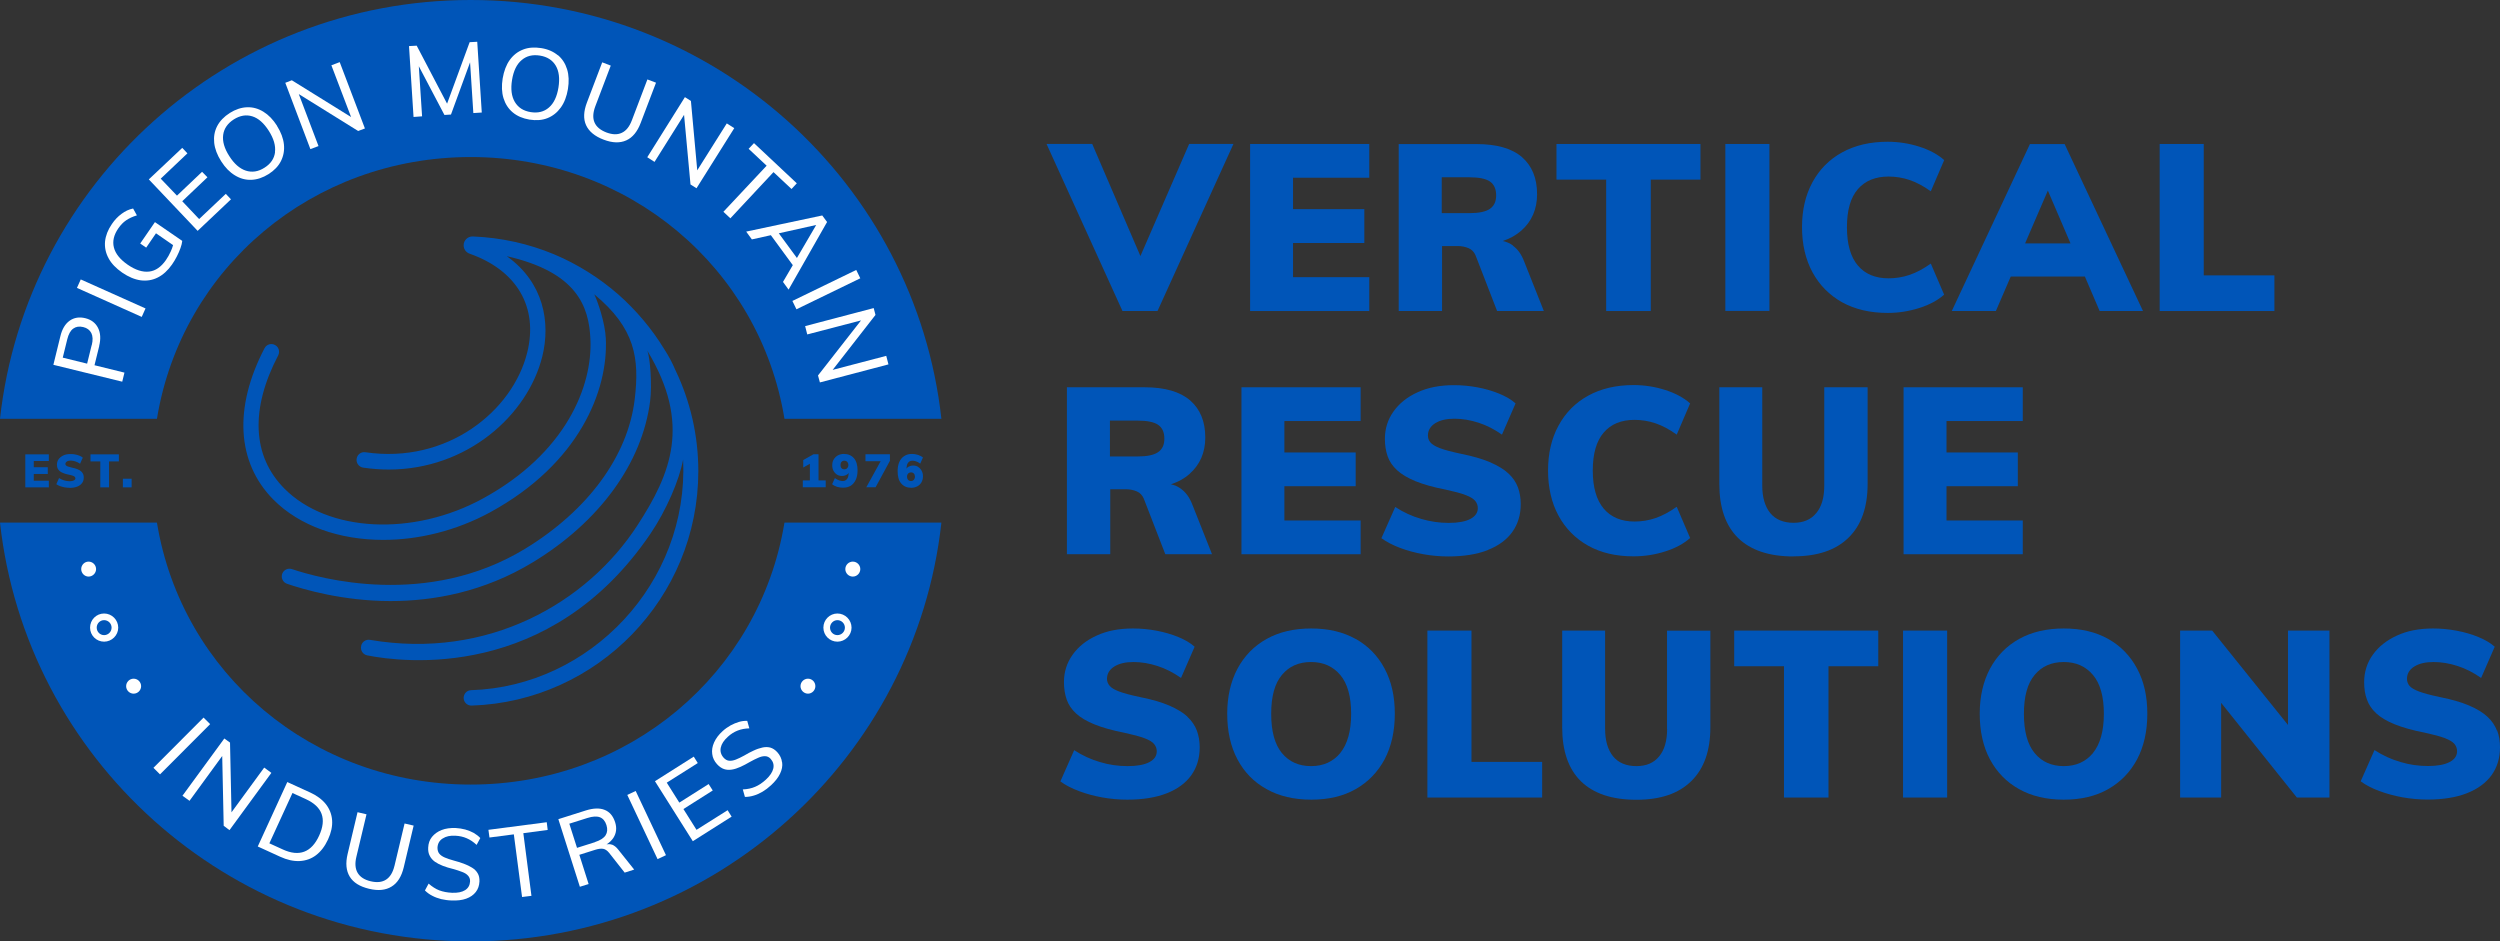 <?xml version="1.0" encoding="UTF-8"?> <svg xmlns="http://www.w3.org/2000/svg" id="Layer_2" data-name="Layer 2" viewBox="0 0 237.04 89.26"><rect x="0" y="0" width="237.04" height="89.26" fill="#333333" stroke="none"/><defs><style> .cls-1 { fill: #0055b8; } .cls-2 { fill: #fff; } </style></defs><g id="Layer_2-2" data-name="Layer 2"><g id="Layer_1-2" data-name="Layer 1-2"><g><path class="cls-1" d="M44.63,14.89c14.98,0,27.4,10.5,29.75,24.82h14.88C86.79,17.38,67.75,0,44.63,0S2.46,17.38,0,39.71h14.88c2.35-14.33,14.77-24.82,29.75-24.82"></path><path class="cls-1" d="M44.63,74.39c-14.98,0-27.4-10.51-29.75-24.84H0c2.47,22.33,21.51,39.71,44.63,39.71s42.17-17.38,44.63-39.71h-14.88c-2.35,14.33-14.77,24.84-29.75,24.84"></path><polygon class="cls-1" points="2.4 46.21 2.4 43.08 4.63 43.08 4.63 43.71 3.2 43.71 3.2 44.3 4.53 44.3 4.53 44.94 3.2 44.94 3.2 45.58 4.63 45.58 4.63 46.21 2.4 46.21"></polygon><path class="cls-1" d="M6.6,46.25c-.15,0-.31-.01-.47-.04s-.3-.07-.44-.12-.25-.11-.35-.18l.26-.58c.15.1.31.17.49.22.17.05.34.08.51.08s.31-.03.41-.08c.09-.05.14-.12.14-.2,0-.05-.02-.09-.05-.13s-.09-.08-.18-.11-.21-.07-.38-.1c-.22-.04-.41-.1-.56-.16s-.26-.13-.35-.21c-.08-.08-.14-.16-.18-.26-.03-.1-.05-.21-.05-.33,0-.19.05-.36.16-.51.11-.15.26-.27.45-.36s.42-.13.68-.13c.15,0,.3.01.44.04.15.03.28.07.41.12.12.05.23.11.31.18l-.26.58c-.14-.1-.29-.17-.44-.22s-.3-.08-.45-.08-.27.03-.36.09-.14.13-.14.23c0,.05.01.09.05.13.03.04.09.07.18.11.09.03.22.07.4.11.22.04.4.1.54.16.15.06.26.13.34.21s.14.16.18.26c.04.09.05.2.05.31,0,.2-.05.38-.16.52-.11.15-.26.26-.46.34-.2.08-.45.12-.74.12"></path><polygon class="cls-1" points="9.51 46.21 9.51 43.75 8.58 43.75 8.58 43.08 11.27 43.08 11.27 43.75 10.34 43.75 10.34 46.21 9.51 46.21"></polygon><rect class="cls-1" x="11.65" y="45.39" width=".83" height=".82"></rect><polygon class="cls-1" points="77.61 43.07 77.13 43.07 76.16 43.62 76.16 44.33 76.79 43.97 76.79 45.55 76.12 45.55 76.12 46.2 78.29 46.2 78.29 45.55 77.61 45.55 77.61 43.07"></polygon><path class="cls-1" d="M80.01,43.04c-.21,0-.4.05-.57.14-.16.09-.29.22-.39.38s-.14.35-.14.56.04.37.12.52.19.27.33.36c.14.09.3.13.48.13.12,0,.23-.02.32-.06.1-.04.18-.09.26-.16.03-.03.04-.07.06-.1-.02.23-.05.42-.13.55-.1.16-.24.25-.44.25-.1,0-.21-.02-.34-.06s-.26-.12-.41-.22l-.26.58c.13.11.29.19.47.25.19.06.38.08.57.08.28,0,.52-.06.73-.19.2-.13.36-.32.47-.56.11-.24.17-.54.17-.88,0-.51-.11-.89-.34-1.16s-.55-.41-.97-.41M80.39,44.3c-.03.06-.08.11-.13.15-.06.03-.12.05-.2.05-.12,0-.21-.04-.27-.11-.07-.07-.1-.18-.1-.3s.03-.22.1-.3.16-.11.27-.11c.07,0,.14.02.2.05.06.04.1.08.13.15.03.06.05.13.05.21s-.02.16-.05.22"></path><polygon class="cls-1" points="82.06 43.73 83.5 43.73 82.14 46.2 83.02 46.2 84.38 43.69 84.38 43.07 82.06 43.07 82.06 43.73"></polygon><path class="cls-1" d="M87.06,44.27c-.14-.09-.3-.13-.48-.13-.11,0-.22.02-.32.06s-.19.09-.26.16c-.03.03-.04.07-.06.1.02-.23.05-.42.13-.54.1-.16.24-.24.44-.24.1,0,.21.02.34.06s.26.11.4.22l.26-.58c-.13-.11-.29-.19-.47-.25-.19-.06-.38-.09-.57-.09-.28,0-.52.06-.73.2-.21.13-.36.32-.47.56-.11.24-.16.54-.16.88,0,.51.11.9.34,1.16.23.27.55.41.96.41.21,0,.4-.05.57-.14.17-.09.29-.22.39-.38.09-.16.14-.35.14-.56s-.04-.37-.12-.53c-.08-.15-.19-.27-.33-.36M86.65,45.49c-.07.08-.16.12-.27.12-.07,0-.14-.02-.2-.05-.06-.04-.1-.08-.13-.14-.03-.06-.05-.13-.05-.22s.01-.16.05-.22c.03-.06.08-.11.13-.14.06-.03.12-.05.2-.05.12,0,.21.04.27.11.07.07.1.18.1.3s-.04.22-.1.3"></path><path class="cls-2" d="M7.7,53.96c0,.39.32.71.7.71s.71-.32.71-.71-.32-.71-.71-.71-.7.32-.7.71"></path><path class="cls-2" d="M11.96,65.06c0,.39.32.71.71.71s.71-.32.71-.71-.32-.71-.71-.71-.71.32-.71.71"></path><path class="cls-1" d="M64.05,35.12c-.29-.69-.64-1.36-1.06-2-1.17-1.93-2.66-3.69-4.34-5.18-1.79-1.57-3.9-2.9-6.12-3.83-.02-.01.02.01,0,0-2.38-.99-4.98-1.58-7.69-1.69-.48-.02-.88.36-.88.84,0,.35.22.67.56.79,4.51,1.59,6.53,5.09,5.47,9.37-1.37,5.54-7.58,10.6-15.35,9.46-.39-.06-.75.2-.82.59-.08.41.2.81.62.87.82.12,1.62.18,2.41.18,7.44,0,13.19-5.15,14.57-10.73.79-3.2.15-7-3.37-9.5,6.63,1.51,7.79,4.73,7.93,7.85.22,4.5-2.35,10.84-10.18,15.12-6.63,3.63-14.73,3.22-18.85-.95-3.04-3.07-3.23-7.54-.57-12.62.18-.35.05-.78-.29-.97-.36-.21-.82-.07-1.01.3-2.93,5.62-2.64,10.81.82,14.33,2.51,2.54,6.32,3.84,10.44,3.84,3.36,0,6.93-.87,10.16-2.63,8.43-4.61,11.18-11.54,10.94-16.48-.07-1.46-.76-3.5-1.1-4.18,3.91,3.23,4.3,6.11,3.84,9.95-.64,5.42-4.48,10.58-10.39,14.18-9.29,5.66-19.49,2.81-22.11,1.93-.37-.12-.76.06-.91.41-.16.39.04.84.44.98,1.54.53,5.32,1.64,9.81,1.64,4.07,0,8.86-.85,13.54-3.7,6.29-3.83,10.33-9.39,11.08-15.25.2-1.57,0-4.11-.26-4.78,4.2,6.95,2.22,11.67-.93,16.53-4.79,7.4-14.22,12.78-25.36,10.88-.4-.07-.78.19-.85.58v.02c-.08.4.17.79.58.87,3.31.66,17.34,2.48,26.85-11.53,1.52-2.24,2.75-5.13,3.1-7.04.54,11.69-8.82,21.52-20.11,21.87-.39.01-.7.34-.7.73,0,.42.35.75.77.73,11.91-.4,21.48-10.22,21.48-22.23,0-3.41-.77-6.64-2.15-9.53"></path><path class="cls-2" d="M9.87,58.8c.39,0,.71.32.71.71s-.32.71-.71.71-.7-.32-.7-.71.31-.71.7-.71M9.87,58.17c-.74,0-1.33.6-1.33,1.34s.6,1.33,1.33,1.33,1.34-.6,1.34-1.33-.6-1.34-1.34-1.34"></path><path class="cls-2" d="M81.57,53.96c0,.39-.32.71-.71.71s-.71-.32-.71-.71.32-.71.71-.71.71.32.71.71"></path><path class="cls-2" d="M77.31,65.06c0,.39-.32.71-.7.71s-.71-.32-.71-.71.32-.71.71-.71.7.32.7.71"></path><path class="cls-2" d="M79.4,58.8c.39,0,.71.32.71.71s-.32.71-.71.71-.7-.32-.7-.71.32-.71.7-.71M79.4,58.17c-.73,0-1.33.6-1.33,1.34s.6,1.33,1.33,1.33,1.34-.6,1.34-1.33-.6-1.34-1.34-1.34"></path><path class="cls-2" d="M9.4,32.81c.17-.68.13-1.26-.11-1.73s-.64-.77-1.2-.91c-.57-.14-1.07-.06-1.49.24-.42.3-.72.8-.88,1.49l-.66,2.69,6.53,1.6.21-.86-2.84-.7.45-1.83h-.01ZM8.69,32.73l-.43,1.75-2.31-.57.43-1.75c.12-.48.3-.81.56-1s.57-.24.95-.15c.37.09.62.28.77.57.14.29.16.67.04,1.15"></path><rect class="cls-2" x="10.11" y="24.91" width=".88" height="6.73" transform="translate(-19.57 26.34) rotate(-65.87)"></rect><path class="cls-2" d="M13.31,23.1l.55.38.93-1.36,1.62,1.12c-.06.2-.12.4-.22.6-.13.29-.28.56-.46.82-.45.65-.98,1.02-1.59,1.09s-1.29-.14-2.03-.65c-.72-.5-1.16-1.04-1.31-1.63s-.01-1.2.42-1.82c.22-.32.46-.57.74-.76s.62-.35,1.02-.47l-.36-.65c-.39.08-.76.25-1.1.51-.34.25-.65.57-.91.96-.38.55-.59,1.1-.65,1.65-.05.56.06,1.09.33,1.59.27.51.71.96,1.3,1.37.6.41,1.18.65,1.75.73.57.07,1.11-.01,1.62-.27.5-.25.95-.66,1.35-1.23.17-.24.32-.5.46-.77.14-.27.25-.53.34-.78s.15-.48.17-.69l-2.59-1.78-1.39,2.02v.02Z"></path><polygon class="cls-2" points="18.88 20.77 17.28 19.08 19.67 16.81 19.16 16.29 16.78 18.55 15.24 16.94 17.77 14.54 17.28 14.02 14.11 17.01 18.74 21.89 21.9 18.9 21.41 18.38 18.88 20.77"></polygon><path class="cls-2" d="M26.27,11.93c-.38-.6-.81-1.04-1.3-1.34s-1-.44-1.55-.42c-.54.02-1.09.2-1.63.54-.55.35-.95.77-1.2,1.25-.25.49-.34,1.01-.28,1.58.06.57.28,1.15.66,1.75s.81,1.04,1.31,1.34c.49.3,1.01.44,1.55.42.54-.02,1.09-.2,1.63-.54s.94-.76,1.18-1.24c.24-.48.34-1.01.28-1.58-.06-.57-.28-1.16-.66-1.76M26.08,14.43c-.08.61-.41,1.1-1,1.47-.59.38-1.18.47-1.77.28-.58-.19-1.11-.65-1.57-1.38-.47-.73-.66-1.4-.58-2.01.08-.6.42-1.09,1.01-1.47.59-.37,1.17-.47,1.75-.29s1.1.64,1.57,1.38.66,1.41.58,2.02"></path><polygon class="cls-2" points="31.42 6.19 33.29 11.1 27.67 7.61 27.05 7.85 29.43 14.14 30.2 13.85 28.33 8.92 33.96 12.42 34.6 12.18 32.21 5.89 31.42 6.19"></polygon><polygon class="cls-2" points="44.53 4 42.39 9.83 39.51 4.33 38.78 4.37 39.21 11.09 40.02 11.03 39.71 6.28 42.14 10.9 42.76 10.86 44.57 5.91 44.88 10.72 45.68 10.67 45.25 3.96 44.53 4"></polygon><path class="cls-2" d="M52.89,5.24c-.42-.35-.94-.58-1.58-.68-.64-.1-1.22-.06-1.72.14-.51.2-.93.53-1.26.99s-.55,1.05-.67,1.75c-.11.7-.09,1.32.08,1.87s.46,1,.88,1.35.94.57,1.58.68c.64.1,1.21.06,1.71-.14s.92-.53,1.26-1,.56-1.05.68-1.76c.11-.7.09-1.32-.08-1.87-.17-.55-.46-1-.88-1.35M52.95,8.3c-.14.86-.44,1.5-.91,1.9-.46.4-1.04.54-1.72.43-.69-.11-1.19-.43-1.51-.97-.31-.53-.4-1.22-.26-2.08.14-.86.44-1.49.91-1.88.46-.4,1.04-.54,1.73-.43.69.11,1.19.43,1.5.95.31.52.4,1.21.26,2.08"></path><path class="cls-2" d="M61.38,7.54l-1.47,3.87c-.23.6-.54.99-.95,1.18-.41.2-.9.18-1.46-.03-.57-.22-.95-.53-1.13-.95s-.15-.92.07-1.52l1.47-3.87-.81-.31-1.45,3.81c-.32.84-.35,1.56-.08,2.15.27.59.82,1.05,1.66,1.37s1.55.34,2.15.07,1.05-.82,1.37-1.66l1.45-3.81-.82-.31h0Z"></path><polygon class="cls-2" points="68.91 11.7 66.11 16.15 65.51 9.57 64.94 9.21 61.37 14.91 62.06 15.35 64.86 10.89 65.47 17.49 66.04 17.85 69.62 12.15 68.91 11.7"></polygon><polygon class="cls-2" points="75.05 17.92 75.55 17.38 71.49 13.57 70.98 14.11 72.69 15.71 68.59 20.08 69.25 20.7 73.34 16.32 75.05 17.92"></polygon><path class="cls-2" d="M77.96,20.43l-7.21,1.53.54.74,1.8-.4,2.08,2.84-.93,1.59.53.73,3.65-6.41-.45-.61h0ZM73.85,22.12l3.54-.79-1.83,3.13-1.71-2.33h0Z"></path><rect class="cls-2" x="74.98" y="27.02" width="6.73" height=".88" transform="translate(-4.12 36.98) rotate(-25.9)"></rect><polygon class="cls-2" points="84.03 33.74 78.95 35.07 83.01 29.86 82.84 29.21 76.34 30.92 76.54 31.71 81.64 30.38 77.56 35.6 77.74 36.26 84.24 34.55 84.03 33.74"></polygon><rect class="cls-2" x="13.87" y="70.29" width="6.73" height=".88" transform="translate(-45.01 32.98) rotate(-45.07)"></rect><polygon class="cls-2" points="25.05 72.78 21.95 77.02 21.81 70.41 21.27 70.02 17.3 75.45 17.97 75.93 21.07 71.68 21.21 78.3 21.76 78.71 25.73 73.28 25.05 72.78"></polygon><path class="cls-2" d="M29.36,75.12l-2.12-.97-2.8,6.11,2.12.97c.65.3,1.27.44,1.85.41.58-.03,1.1-.21,1.55-.55s.84-.84,1.14-1.49c.3-.65.43-1.25.39-1.82-.04-.57-.24-1.08-.59-1.53-.36-.45-.87-.83-1.53-1.13M30.26,79.23c-.36.79-.83,1.3-1.41,1.52-.57.22-1.26.15-2.04-.21l-1.27-.58,2.19-4.77,1.27.58c1.57.72,1.99,1.87,1.26,3.46"></path><path class="cls-2" d="M37.4,82.1c-.15.62-.41,1.05-.79,1.3s-.87.3-1.46.16c-.6-.14-1.01-.41-1.24-.8-.23-.39-.27-.9-.12-1.52l.96-4.03-.85-.2-.94,3.96c-.21.88-.14,1.59.2,2.15.34.56.95.94,1.83,1.15.87.21,1.58.14,2.14-.21.56-.34.94-.95,1.15-1.82l.94-3.96-.86-.2-.96,4.03h0Z"></path><path class="cls-2" d="M41.98,79.5c.3-.2.7-.29,1.21-.26.38.02.74.1,1.06.24.33.14.64.35.94.63l.35-.65c-.18-.19-.39-.35-.63-.49-.24-.13-.51-.24-.8-.32-.29-.08-.59-.12-.9-.14-.51-.02-.96.04-1.34.19s-.68.37-.91.65-.34.62-.36,1c-.02.32.03.58.15.8.11.22.27.4.49.56.22.15.47.28.76.39.29.11.61.21.95.29.32.09.61.18.86.28.25.09.44.21.57.36.13.14.2.32.19.54-.02.36-.17.64-.47.83-.3.19-.71.27-1.24.25-.46-.02-.86-.1-1.21-.23-.34-.13-.68-.35-1.01-.64l-.35.65c.2.2.43.37.69.5.26.14.54.24.85.32.31.07.64.12.99.13.53.02.99-.03,1.38-.17s.69-.35.91-.63.33-.61.35-1c.01-.31-.04-.57-.17-.78-.12-.21-.3-.39-.53-.53-.23-.14-.49-.27-.79-.38-.3-.11-.62-.21-.96-.3-.32-.09-.6-.18-.83-.28-.23-.1-.41-.22-.53-.37s-.17-.34-.17-.57c.02-.38.18-.67.48-.86"></path><polygon class="cls-2" points="51.84 77.96 46.31 78.68 46.41 79.41 48.72 79.11 49.5 85.05 50.39 84.94 49.62 79 51.93 78.69 51.84 77.96"></polygon><path class="cls-2" d="M58.02,80.09c-.16-.06-.33-.06-.51-.03.27-.17.49-.38.65-.62.28-.44.34-.94.16-1.49-.19-.58-.51-.97-.99-1.16-.47-.19-1.06-.17-1.77.05l-2.62.83,2.04,6.41.83-.26-.88-2.77,1.52-.48c.29-.09.53-.12.73-.09s.39.16.57.38l1.48,1.88.9-.29-1.5-1.88c-.19-.25-.4-.41-.61-.49M56.42,79.85l-1.71.54-.73-2.29,1.71-.54c.5-.16.9-.18,1.19-.07s.5.36.62.74.09.7-.08.97c-.18.27-.51.48-1,.64"></path><rect class="cls-2" x="60.87" y="74.86" width=".88" height="6.73" transform="translate(-27.51 33.63) rotate(-25.25)"></rect><polygon class="cls-2" points="66.04 78.68 64.8 76.71 67.58 74.95 67.19 74.34 64.41 76.1 63.22 74.21 66.16 72.35 65.78 71.74 62.1 74.07 65.69 79.76 69.37 77.43 68.99 76.82 66.04 78.68"></polygon><path class="cls-2" d="M74.15,72.28c-.04-.35-.19-.67-.45-.96-.21-.23-.43-.37-.67-.44-.24-.06-.49-.06-.75,0s-.54.15-.83.29c-.29.13-.59.29-.89.47-.29.16-.56.29-.79.38s-.45.13-.64.11c-.19-.02-.37-.12-.52-.29-.25-.28-.34-.6-.27-.95s.3-.7.68-1.04c.28-.26.59-.45.92-.58.33-.13.7-.2,1.11-.21l-.2-.71c-.26-.01-.52.02-.79.1-.27.08-.53.19-.79.33-.26.15-.51.32-.74.53-.38.34-.65.7-.82,1.08s-.23.74-.18,1.1c.04.36.2.68.45.96.21.23.43.39.67.47s.48.09.74.05c.26-.04.53-.13.82-.26.28-.13.58-.28.88-.46.29-.16.56-.3.8-.4.24-.11.46-.16.66-.15.2,0,.37.09.52.25.24.27.33.58.25.92-.08.34-.31.69-.7,1.05-.34.31-.68.54-1.02.68-.34.15-.73.23-1.17.25l.2.71c.28,0,.56-.04.85-.13.28-.08.56-.21.83-.37s.53-.36.79-.6c.39-.36.68-.72.86-1.1.18-.37.25-.73.2-1.08"></path><polygon class="cls-1" points="109.75 29.49 116.95 13.65 112.75 13.65 108.13 24.28 103.56 13.65 99.23 13.65 106.43 29.49 109.75 29.49"></polygon><polygon class="cls-1" points="129.83 26.28 122.6 26.28 122.6 23.04 129.36 23.04 129.36 19.83 122.6 19.83 122.6 16.85 129.83 16.85 129.83 13.65 118.53 13.65 118.53 29.49 129.83 29.49 129.83 26.28"></polygon><path class="cls-1" d="M143.47,23.29c-.31-.23-.64-.37-.99-.44.68-.22,1.27-.55,1.76-.98,1-.88,1.5-2.04,1.5-3.46,0-1.51-.48-2.68-1.43-3.51-.96-.83-2.4-1.24-4.33-1.24h-7.36v15.83h4.11v-6.16h1.51c.35,0,.69.07,1,.2s.53.36.67.69l2.04,5.27h4.43l-1.87-4.71c-.25-.65-.6-1.15-1.06-1.48M139.32,20.21h-2.62v-3.4h2.62c.9,0,1.55.13,1.95.4.39.27.59.71.59,1.31s-.2,1-.59,1.28c-.39.27-1.04.41-1.95.41"></path><polygon class="cls-1" points="152.29 29.49 156.52 29.49 156.52 17.03 161.23 17.03 161.23 13.65 147.58 13.65 147.58 17.03 152.29 17.03 152.29 29.49"></polygon><rect class="cls-1" x="163.59" y="13.65" width="4.18" height="15.83"></rect><path class="cls-1" d="M184.34,27.95l-1.27-2.96c-.68.49-1.35.85-2,1.07s-1.32.33-2,.33c-1.26,0-2.24-.41-2.92-1.22-.69-.82-1.03-2.02-1.03-3.63s.34-2.8,1.03-3.6c.69-.8,1.66-1.2,2.92-1.2.68,0,1.35.11,2,.33s1.32.58,2,1.07l1.27-2.96c-.59-.53-1.38-.96-2.35-1.27s-1.98-.47-3.01-.47c-1.66,0-3.1.34-4.32,1.01s-2.15,1.62-2.81,2.83c-.66,1.22-.99,2.63-.99,4.25s.33,3.06.99,4.28,1.6,2.17,2.81,2.85c1.22.67,2.65,1.01,4.32,1.01,1.04,0,2.04-.16,3.01-.47s1.75-.73,2.35-1.27"></path><path class="cls-1" d="M190.66,26.22h7.02l1.4,3.27h4.11l-7.43-15.83h-3.29l-7.41,15.83h4.18l1.41-3.27h.01ZM194.17,18.07l2.15,5.01h-4.31l2.16-5.01Z"></path><polygon class="cls-1" points="215.65 26.11 208.95 26.11 208.95 13.65 204.77 13.65 204.77 29.49 215.65 29.49 215.65 26.11"></polygon><path class="cls-1" d="M112,46.36c-.31-.23-.64-.37-.98-.44.68-.22,1.27-.54,1.76-.98,1-.88,1.5-2.04,1.5-3.46,0-1.51-.48-2.68-1.43-3.51-.96-.83-2.4-1.25-4.33-1.25h-7.36v15.83h4.11v-6.16h1.51c.35,0,.69.07,1,.2s.53.36.67.69l2.04,5.27h4.43l-1.87-4.71c-.25-.65-.6-1.15-1.06-1.48M107.86,43.28h-2.62v-3.4h2.62c.9,0,1.55.13,1.95.4.39.27.59.7.59,1.31s-.2,1-.59,1.28c-.39.27-1.04.41-1.95.41"></path><polygon class="cls-1" points="129.01 49.35 121.78 49.35 121.78 46.1 128.54 46.1 128.54 42.9 121.78 42.9 121.78 39.92 129.01 39.92 129.01 36.72 117.71 36.72 117.71 52.55 129.01 52.55 129.01 49.35"></polygon><path class="cls-1" d="M141.06,52.15c1.02-.4,1.8-.97,2.33-1.71s.8-1.62.8-2.65c0-.58-.09-1.11-.27-1.59s-.48-.92-.9-1.31c-.42-.39-1-.74-1.73-1.06-.73-.31-1.65-.58-2.75-.8-.9-.19-1.58-.37-2.02-.54s-.74-.35-.9-.55c-.16-.19-.23-.41-.23-.64,0-.49.23-.88.69-1.17s1.07-.43,1.82-.43,1.52.13,2.29.38c.77.25,1.51.63,2.22,1.13l1.29-2.96c-.4-.36-.92-.66-1.54-.92-.63-.26-1.32-.46-2.06-.6s-1.49-.21-2.25-.21c-1.31,0-2.45.22-3.43.67-.98.44-1.74,1.05-2.29,1.82-.55.77-.82,1.64-.82,2.6,0,.61.09,1.16.26,1.65s.47.93.89,1.32,1.01.74,1.76,1.05c.75.3,1.69.57,2.84.79.83.18,1.47.35,1.91.52.45.17.75.36.91.56s.24.43.24.68c0,.43-.23.77-.7,1.02s-1.15.38-2.06.38-1.75-.13-2.61-.38c-.87-.25-1.69-.63-2.46-1.13l-1.31,2.96c.49.35,1.08.66,1.77.92s1.43.46,2.21.6c.79.14,1.57.21,2.36.21,1.47,0,2.71-.2,3.74-.6"></path><path class="cls-1" d="M150.58,51.74c1.22.68,2.65,1.01,4.31,1.01,1.04,0,2.04-.16,3.01-.47s1.75-.73,2.35-1.27l-1.27-2.96c-.68.49-1.35.84-2,1.07-.65.22-1.32.33-2,.33-1.26,0-2.23-.41-2.92-1.22-.69-.82-1.04-2.02-1.04-3.62s.35-2.8,1.04-3.6c.69-.8,1.66-1.2,2.92-1.2.68,0,1.35.11,2,.33s1.32.58,2,1.07l1.27-2.96c-.59-.53-1.38-.96-2.35-1.27s-1.98-.47-3.01-.47c-1.66,0-3.1.34-4.31,1.01-1.22.67-2.15,1.62-2.81,2.84-.66,1.21-.99,2.63-.99,4.25s.33,3.06.99,4.28,1.6,2.17,2.81,2.85"></path><path class="cls-1" d="M170.06,52.75c2.27,0,4.01-.59,5.21-1.77,1.21-1.18,1.81-2.88,1.81-5.1v-9.16h-4.11v9.32c0,1.13-.25,2-.76,2.61-.51.62-1.22.92-2.16.92s-1.7-.31-2.2-.92c-.5-.62-.76-1.49-.76-2.61v-9.32h-4.07v9.16c0,2.25.59,3.96,1.78,5.13,1.19,1.16,2.94,1.75,5.25,1.75"></path><polygon class="cls-1" points="191.79 39.92 191.79 36.72 180.49 36.72 180.49 52.55 191.79 52.55 191.79 49.35 184.56 49.35 184.56 46.1 191.32 46.1 191.32 42.9 184.56 42.9 184.56 39.92 191.79 39.92"></polygon><path class="cls-1" d="M112.6,67.96c-.42-.39-1-.74-1.73-1.06-.73-.31-1.65-.58-2.75-.8-.9-.19-1.58-.37-2.02-.54-.45-.17-.74-.35-.9-.55-.16-.19-.24-.41-.24-.64,0-.49.23-.88.69-1.17s1.07-.43,1.82-.43,1.52.13,2.29.38c.77.25,1.51.63,2.22,1.13l1.29-2.96c-.4-.36-.92-.66-1.55-.92-.63-.26-1.32-.46-2.06-.6s-1.49-.21-2.25-.21c-1.31,0-2.45.22-3.42.67-.98.44-1.74,1.05-2.29,1.82-.55.77-.82,1.64-.82,2.6,0,.61.09,1.16.26,1.65s.47.93.89,1.32,1.01.74,1.76,1.04c.75.3,1.69.57,2.83.79.83.18,1.47.35,1.91.52.44.17.75.35.91.56.16.2.24.43.24.68,0,.43-.23.77-.7,1.02s-1.15.38-2.06.38-1.74-.12-2.61-.38c-.87-.25-1.69-.63-2.46-1.13l-1.31,2.96c.49.36,1.08.66,1.77.92s1.43.46,2.21.6c.79.14,1.57.21,2.36.21,1.47,0,2.71-.2,3.74-.6,1.02-.4,1.8-.97,2.33-1.71s.8-1.62.8-2.65c0-.58-.09-1.11-.27-1.59s-.48-.92-.9-1.31"></path><path class="cls-1" d="M128.53,60.58c-1.18-.66-2.58-.99-4.21-.99s-3.04.33-4.22.99c-1.19.66-2.11,1.6-2.76,2.81-.65,1.22-.98,2.65-.98,4.29s.32,3.1.97,4.32c.64,1.21,1.56,2.16,2.76,2.82,1.19.67,2.61,1,4.24,1s3.04-.33,4.21-1c1.18-.67,2.09-1.61,2.74-2.82.64-1.22.97-2.65.97-4.32s-.32-3.08-.97-4.29c-.64-1.21-1.56-2.15-2.74-2.81M127.08,71.4c-.69.83-1.61,1.24-2.77,1.24s-2.08-.41-2.76-1.23c-.68-.82-1.02-2.06-1.02-3.73s.34-2.88,1.02-3.69c.68-.82,1.6-1.22,2.76-1.22s2.08.41,2.77,1.23,1.03,2.05,1.03,3.68-.35,2.88-1.03,3.71"></path><polygon class="cls-1" points="139.52 59.79 135.34 59.79 135.34 75.62 146.22 75.62 146.22 72.24 139.52 72.24 139.52 59.79"></polygon><path class="cls-1" d="M158.07,69.11c0,1.13-.25,2-.76,2.61-.5.62-1.22.92-2.16.92s-1.7-.31-2.2-.92c-.5-.62-.76-1.49-.76-2.61v-9.32h-4.07v9.16c0,2.25.59,3.96,1.78,5.13,1.19,1.16,2.94,1.75,5.25,1.75s4.01-.59,5.21-1.77c1.21-1.18,1.81-2.88,1.81-5.1v-9.16h-4.11v9.32h.01Z"></path><polygon class="cls-1" points="164.43 63.17 169.15 63.17 169.15 75.62 173.37 75.62 173.37 63.17 178.09 63.17 178.09 59.79 164.43 59.79 164.43 63.17"></polygon><rect class="cls-1" x="180.44" y="59.79" width="4.18" height="15.83"></rect><path class="cls-1" d="M199.89,60.58c-1.18-.66-2.58-.99-4.21-.99s-3.04.33-4.23.99-2.11,1.6-2.76,2.81c-.65,1.22-.98,2.65-.98,4.29s.32,3.1.97,4.32c.65,1.21,1.57,2.16,2.76,2.82,1.19.67,2.61,1,4.24,1s3.04-.33,4.21-1c1.18-.67,2.09-1.61,2.74-2.82.64-1.22.97-2.65.97-4.32s-.32-3.08-.97-4.29c-.65-1.21-1.56-2.15-2.74-2.81M198.45,71.4c-.69.83-1.61,1.24-2.77,1.24s-2.08-.41-2.76-1.23c-.68-.82-1.02-2.06-1.02-3.73s.34-2.88,1.02-3.69c.68-.82,1.6-1.22,2.76-1.22s2.08.41,2.77,1.23,1.03,2.05,1.03,3.68-.35,2.88-1.03,3.71"></path><polygon class="cls-1" points="216.94 68.74 209.75 59.79 206.71 59.79 206.71 75.62 210.6 75.62 210.6 66.64 217.78 75.62 220.87 75.62 220.87 59.79 216.94 59.79 216.94 68.74"></polygon><path class="cls-1" d="M236.75,69.27c-.18-.48-.48-.92-.9-1.31-.42-.39-1-.75-1.73-1.06s-1.65-.58-2.75-.8c-.9-.19-1.58-.37-2.02-.54-.45-.17-.74-.35-.9-.54-.15-.19-.23-.41-.23-.65,0-.49.23-.88.69-1.17s1.07-.43,1.83-.43,1.52.13,2.29.38c.77.25,1.51.63,2.22,1.13l1.29-2.96c-.4-.36-.92-.66-1.55-.92s-1.32-.46-2.06-.6-1.49-.21-2.24-.21c-1.31,0-2.45.22-3.42.67-.98.45-1.74,1.05-2.29,1.82s-.82,1.64-.82,2.6c0,.61.08,1.16.26,1.64.17.49.47.93.89,1.32.42.39,1.01.74,1.76,1.04.75.3,1.69.57,2.84.79.83.18,1.47.35,1.91.52.44.17.75.36.91.56s.24.43.24.68c0,.43-.23.77-.7,1.02-.47.25-1.15.38-2.06.38s-1.74-.12-2.61-.38c-.87-.25-1.69-.63-2.46-1.13l-1.31,2.96c.49.36,1.08.67,1.77.92.69.26,1.43.46,2.21.6.79.14,1.57.21,2.36.21,1.47,0,2.71-.2,3.73-.6,1.02-.4,1.8-.97,2.34-1.71.53-.74.8-1.62.8-2.65,0-.58-.09-1.11-.27-1.59"></path></g></g></g></svg> 